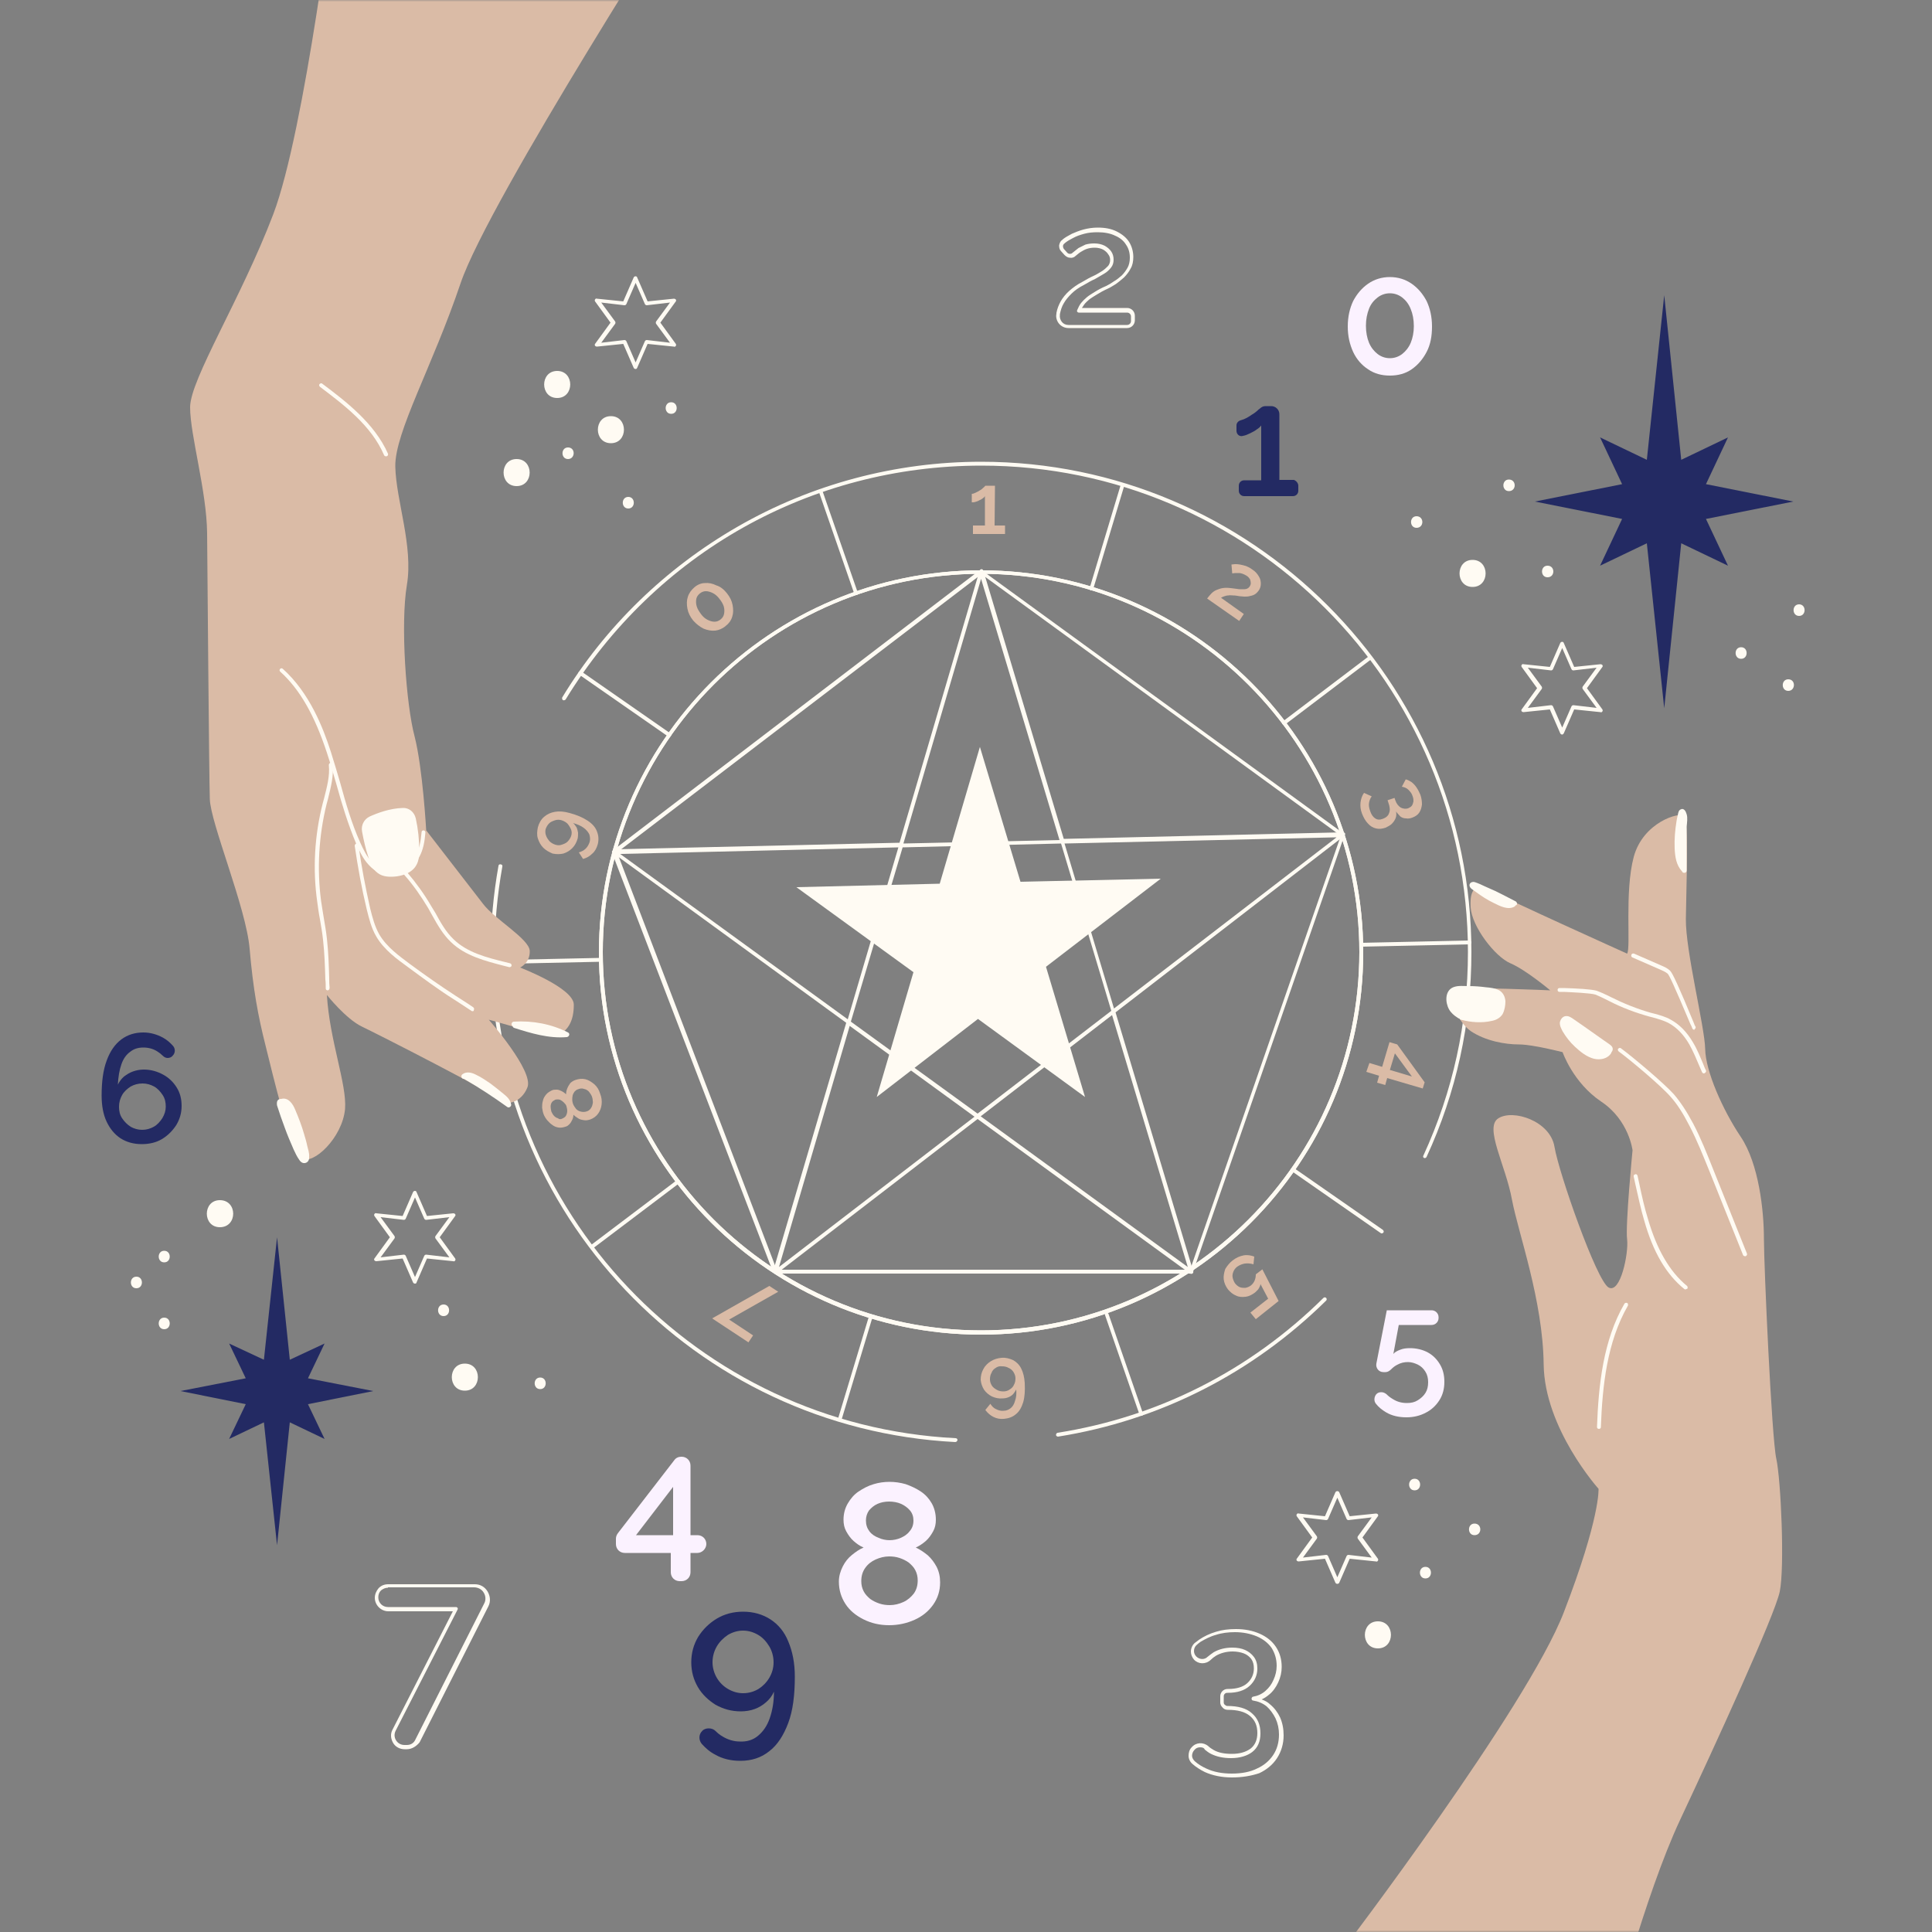 <?xml version="1.0" encoding="UTF-8"?> <svg xmlns="http://www.w3.org/2000/svg" width="500" height="500" viewBox="0 0 500 500" fill="none"><rect x="0" y="0" width="500" height="500" fill="#808080" stroke="none"/><g clip-path="url(#clip0_204_7)"><path d="M42.2 278.1C40.7 277.3 39.1 276.8 37.2 276.8C36.2 276.8 35.2 277 34.4 277.3C33.5 277.6 32.8 278.1 32.1 278.6C31.4 279.2 30.9 279.9 30.5 280.7C30.6 278.7 30.9 276.9 31.4 275.5C31.9 274 32.7 272.9 33.7 272.2C34.7 271.4 35.8 271.1 37.1 271.1C38.4 271.1 39.6 271.4 40.7 272.1C41.2 272.4 41.7 272.8 42.1 273.2C42.5 273.6 42.9 273.8 43.4 273.8C43.9 273.8 44.4 273.6 44.7 273.2C45.4 272.5 45.4 271.4 44.8 270.7C44 269.8 43.2 269.1 42.1 268.5C40.6 267.7 38.9 267.2 37.1 267.2C34.9 267.2 33 267.8 31.4 269C29.8 270.2 28.5 272 27.6 274.5C26.7 276.9 26.3 279.9 26.3 283.5C26.3 286.1 26.7 288.4 27.6 290.3C28.5 292.2 29.7 293.6 31.2 294.6C32.8 295.6 34.6 296.1 36.7 296.1C38.6 296.1 40.4 295.7 41.9 294.8C43.4 293.9 44.6 292.7 45.6 291.2C46.5 289.7 47 288.1 47 286.2C47 284.4 46.6 282.8 45.7 281.4C44.9 280.1 43.7 278.9 42.2 278.1ZM42 289.4C41.4 290.3 40.7 291.1 39.8 291.6C38.9 292.1 37.9 292.4 36.8 292.4C35.7 292.4 34.7 292.1 33.8 291.6C32.9 291 32.2 290.3 31.6 289.4C31 288.5 30.8 287.5 30.8 286.4C30.8 285.3 31.1 284.3 31.6 283.4C32.1 282.5 32.9 281.8 33.8 281.2C34.7 280.7 35.7 280.4 36.9 280.4C38 280.4 39 280.7 39.9 281.2C40.8 281.7 41.5 282.5 42.1 283.4C42.7 284.3 42.9 285.3 42.9 286.4C42.9 287.4 42.6 288.4 42 289.4Z" fill="#232A63"></path><path d="M291.7 84.9H276.5C275.6 84.9 274.7 84.5 274.1 83.8C273.5 83.1 273.2 82.1 273.4 81.2C273.4 81.1 273.4 81 273.4 81C273.6 79.9 274 78.9 274.5 78C275 77.1 275.8 76.1 276.7 75.3C277.6 74.5 278.8 73.6 280.2 72.9C281.2 72.3 282.1 71.8 283 71.4C283.9 71 284.6 70.5 285.3 70.1C285.9 69.7 286.4 69.2 286.8 68.8C287.1 68.4 287.3 67.9 287.3 67.3C287.3 66.8 287.2 66.3 286.8 65.8C286.5 65.3 286 64.9 285.5 64.6C284.9 64.3 284.2 64.1 283.3 64.1C282.6 64.1 281.9 64.2 281.3 64.4C280.7 64.6 280.2 64.9 279.7 65.2C279.2 65.5 278.8 65.9 278.4 66.2C278 66.6 277.5 66.8 276.9 66.7C276.4 66.7 275.9 66.4 275.5 66L274.6 65C274.2 64.6 274.1 64.1 274.1 63.5C274.2 63 274.4 62.4 274.9 62.1L275.1 61.9C275.7 61.4 276.5 61 277.4 60.5C278.3 60.1 279.3 59.7 280.4 59.4C281.5 59.1 282.8 58.9 284.1 58.9C286 58.9 287.6 59.2 289 59.9C290.4 60.6 291.5 61.5 292.2 62.6C292.9 63.7 293.3 65.1 293.3 66.5C293.3 67.6 293.1 68.7 292.6 69.5C292.2 70.3 291.6 71.1 290.9 71.8C290.2 72.4 289.5 73 288.8 73.5C288.1 73.9 287.4 74.4 286.7 74.7C285.6 75.2 284.7 75.7 283.9 76.2C283.1 76.7 282.4 77.1 281.9 77.5C281.4 77.9 280.9 78.4 280.6 78.8C280.4 79.1 280.2 79.4 280 79.7H291.7C292.8 79.7 293.7 80.6 293.7 81.7V82.9C293.7 84 292.8 84.9 291.7 84.9ZM283.2 63C284.2 63 285.1 63.2 285.9 63.6C286.6 64 287.2 64.5 287.6 65.1C288 65.7 288.2 66.4 288.2 67.2C288.2 68 288 68.7 287.5 69.3C287.1 69.8 286.5 70.4 285.8 70.8C285.1 71.2 284.3 71.7 283.4 72.2C282.5 72.6 281.6 73.1 280.6 73.7C279.2 74.4 278.1 75.2 277.3 76C276.5 76.8 275.8 77.6 275.3 78.5C274.8 79.3 274.5 80.3 274.3 81.3V81.5C274.2 82.1 274.4 82.8 274.8 83.3C275.2 83.8 275.8 84.1 276.5 84.1H291.7C292.2 84.1 292.7 83.7 292.7 83.1V81.9C292.7 81.4 292.3 80.9 291.7 80.9H279.2C279 80.9 278.9 80.8 278.8 80.7C278.7 80.6 278.7 80.4 278.8 80.2C279.1 79.5 279.4 78.9 279.8 78.4C280.2 77.9 280.7 77.4 281.3 76.9C281.9 76.4 282.6 76 283.4 75.5C284.2 75 285.1 74.5 286.3 74C286.9 73.7 287.6 73.3 288.3 72.8C289 72.4 289.6 71.9 290.3 71.3C290.9 70.7 291.4 70 291.8 69.3C292.2 68.6 292.4 67.7 292.4 66.7C292.4 65.4 292.1 64.3 291.4 63.3C290.8 62.3 289.8 61.5 288.6 61C287.4 60.4 285.8 60.1 284.1 60.1C282.8 60.1 281.7 60.2 280.6 60.5C279.5 60.8 278.6 61.1 277.7 61.6C276.9 62 276.2 62.4 275.6 62.9L275.5 63C275.2 63.2 275.1 63.5 275.1 63.7C275.1 64 275.2 64.2 275.3 64.4L276.2 65.4C276.4 65.6 276.6 65.7 276.9 65.7C277.2 65.7 277.4 65.6 277.6 65.4C278.1 65 278.6 64.6 279.1 64.2C279.7 63.9 280.3 63.6 280.9 63.3C281.6 63.1 282.3 63 283.2 63Z" fill="#FFFBF3"></path><path d="M369.2 77.9C368.2 76 366.9 74.5 365.3 73.4C363.7 72.3 361.8 71.7 359.7 71.7C357.6 71.7 355.7 72.3 354.1 73.4C352.5 74.5 351.2 76 350.2 77.9C349.3 79.8 348.8 82 348.8 84.5C348.8 87 349.3 89.1 350.2 91.1C351.1 93 352.4 94.5 354.1 95.6C355.7 96.7 357.6 97.2 359.7 97.2C361.8 97.2 363.7 96.7 365.3 95.6C366.9 94.5 368.2 93 369.2 91.1C370.2 89.2 370.6 87 370.6 84.5C370.6 82 370.1 79.8 369.2 77.9ZM365.1 88.7C364.6 89.9 363.8 90.9 362.9 91.6C362 92.3 360.9 92.7 359.7 92.7C358.5 92.7 357.4 92.3 356.5 91.6C355.6 90.9 354.8 89.9 354.3 88.7C353.8 87.5 353.5 86 353.5 84.3C353.5 82.6 353.8 81.2 354.3 79.9C354.8 78.6 355.6 77.7 356.5 77C357.4 76.3 358.5 75.9 359.7 75.9C360.9 75.9 362 76.3 362.9 77C363.8 77.7 364.6 78.7 365.1 80C365.6 81.2 365.9 82.7 365.9 84.4C365.9 86 365.6 87.5 365.1 88.7Z" fill="#FBF2FF"></path><path d="M318.8 460C316.2 460 313.8 459.5 311.8 458.6C310.6 458 309.5 457.3 308.6 456.5C308 456 307.6 455.2 307.6 454.4C307.6 453.6 307.8 452.8 308.4 452.2C309.5 450.9 311.4 450.8 312.7 451.9C313.1 452.3 313.6 452.6 314.1 452.9C315.3 453.6 316.9 453.9 318.8 453.9C320.9 453.9 322.5 453.4 323.7 452.5C324.8 451.6 325.4 450.3 325.4 448.5C325.4 446.6 324.8 445.2 323.5 444.1C322.2 443 320.3 442.5 317.7 442.5C317.2 442.5 316.7 442.3 316.4 441.9C316 441.5 315.8 441.1 315.8 440.6V439C315.8 438 316.6 437.1 317.7 437.1H317.9C320 437.1 321.7 436.6 322.8 435.6C323.9 434.6 324.5 433.3 324.5 431.8C324.5 430.8 324.3 430 323.8 429.3C323.3 428.7 322.7 428.2 321.9 427.9C321.1 427.6 320.1 427.4 319 427.4C317.4 427.4 315.9 427.8 314.7 428.5C314.2 428.8 313.7 429.2 313.3 429.6C312 430.8 310.1 430.7 309 429.5C308.5 428.9 308.2 428.2 308.2 427.4C308.2 426.6 308.6 425.7 309.2 425.2C309.6 424.9 310 424.6 310.4 424.3C311.6 423.5 313 422.8 314.7 422.3C316.3 421.8 318 421.6 319.9 421.6C322.1 421.6 324.2 422 326 422.8C327.8 423.6 329.2 424.7 330.2 426.2C331.2 427.7 331.7 429.4 331.7 431.4C331.7 432.8 331.4 434.1 330.8 435.4C330.2 436.7 329.4 437.8 328.4 438.6C327.8 439.1 327.2 439.5 326.5 439.8C327.3 440.1 328.1 440.5 328.7 441.1C329.8 442 330.7 443.2 331.3 444.5C331.9 445.9 332.2 447.4 332.2 449.1C332.2 451.3 331.6 453.3 330.5 455C329.4 456.7 327.8 458 325.9 458.9C323.8 459.6 321.5 460 318.8 460ZM310.6 452.2C310 452.2 309.5 452.4 309.1 452.9C308.7 453.3 308.5 453.9 308.5 454.4C308.5 454.9 308.8 455.4 309.2 455.8C310.1 456.6 311.1 457.2 312.2 457.7C314.1 458.6 316.3 459 318.8 459C321.3 459 323.5 458.6 325.3 457.7C327.1 456.9 328.5 455.7 329.5 454.2C330.5 452.7 331 450.9 331 448.9C331 447.4 330.7 446 330.1 444.7C329.5 443.5 328.7 442.4 327.8 441.6C326.8 440.8 325.6 440.3 324.3 440.1C324.1 440.1 323.9 439.9 323.9 439.6C323.9 439.4 324.1 439.1 324.3 439.1C325.5 438.9 326.6 438.4 327.5 437.6C328.4 436.8 329.1 435.9 329.6 434.7C330.1 433.6 330.4 432.4 330.4 431.1C330.4 429.3 329.9 427.8 329.1 426.5C328.2 425.2 326.9 424.2 325.3 423.5C323.6 422.8 321.7 422.4 319.6 422.4C317.9 422.4 316.2 422.6 314.7 423.1C313.2 423.5 311.9 424.2 310.7 424.9C310.3 425.2 309.9 425.5 309.6 425.8C309.2 426.2 309 426.7 309 427.3C309 427.8 309.2 428.3 309.6 428.7C310.4 429.5 311.7 429.6 312.5 428.8C313 428.4 313.5 428 314.1 427.6C315.5 426.8 317.1 426.4 318.9 426.4C320.2 426.4 321.3 426.6 322.2 427C323.1 427.4 323.9 428 324.5 428.8C325.1 429.6 325.4 430.6 325.4 431.8C325.4 433.6 324.7 435.1 323.4 436.3C322.1 437.5 320.2 438.1 317.8 438.1H317.6C317.1 438.1 316.7 438.5 316.7 439V440.6C316.7 440.8 316.8 441.1 317 441.2C317.2 441.4 317.4 441.5 317.6 441.5C320.4 441.5 322.6 442.1 324 443.4C325.5 444.7 326.2 446.4 326.2 448.6C326.2 450.7 325.5 452.3 324.1 453.4C322.8 454.4 320.9 455 318.6 455C316.5 455 314.8 454.6 313.4 453.9C312.8 453.6 312.3 453.2 311.8 452.8C311.6 452.3 311.1 452.2 310.6 452.2Z" fill="#FFFBF3"></path><path d="M199.4 419.1C197.4 417.8 195 417.1 192.3 417.1C189.8 417.1 187.5 417.7 185.5 418.9C183.5 420.1 181.9 421.7 180.7 423.6C179.5 425.6 178.9 427.8 178.9 430.2C178.9 432.6 179.5 434.7 180.6 436.6C181.7 438.5 183.3 440 185.2 441.2C187.2 442.3 189.3 442.9 191.7 442.9C193 442.9 194.2 442.7 195.3 442.3C196.4 441.9 197.4 441.3 198.3 440.5C199.2 439.7 199.8 438.9 200.3 437.8C200.3 440.4 199.9 442.7 199.2 444.7C198.5 446.7 197.5 448.1 196.2 449.2C194.9 450.3 193.3 450.8 191.4 450.7C189.9 450.7 188.3 450.2 187 449.4C186.3 449 185.7 448.5 185.2 448C184.7 447.5 184.1 447.3 183.4 447.3C182.8 447.3 182.1 447.5 181.7 448C180.8 448.9 180.8 450.3 181.6 451.3C182.6 452.4 183.7 453.4 185.1 454.1C187 455.2 189.2 455.7 191.6 455.7C194.5 455.7 197 454.9 199.1 453.2C201.2 451.6 202.8 449.1 204 445.9C205.2 442.7 205.7 438.7 205.7 433.9C205.7 430.4 205.1 427.4 204 424.8C203 422.3 201.4 420.4 199.4 419.1ZM199.1 434.2C198.4 435.4 197.4 436.4 196.3 437.1C195.1 437.8 193.8 438.2 192.3 438.2C190.9 438.2 189.6 437.8 188.4 437.1C187.2 436.4 186.2 435.4 185.5 434.2C184.8 433 184.4 431.6 184.4 430.2C184.4 428.7 184.8 427.3 185.5 426.1C186.2 424.9 187.2 423.9 188.4 423.1C189.6 422.4 190.9 422 192.3 422C193.7 422 195 422.4 196.2 423.1C197.4 423.8 198.3 424.8 199.1 426.1C199.8 427.3 200.2 428.7 200.2 430.2C200.2 431.7 199.8 433 199.1 434.2Z" fill="#232A63"></path><path d="M180.5 397.3H178.7V379.3C178.7 378 177.7 377 176.4 377H176.3C175.6 377 174.9 377.3 174.5 377.9L159.9 396.8C159.6 397.2 159.4 397.7 159.4 398.2V399.6C159.4 400.9 160.4 401.9 161.7 401.9H173.6V406.9C173.6 408.2 174.6 409.2 175.9 409.2H176.4C177.7 409.2 178.7 408.2 178.7 406.9V401.9H180.5C181.1 401.9 181.7 401.6 182.1 401.2C182.5 400.8 182.8 400.2 182.8 399.6C182.8 398.3 181.8 397.3 180.5 397.3ZM174.2 397.3H164.6L174.2 384.8V397.3Z" fill="#FBF2FF"></path><path d="M372.6 353C373.4 354.3 373.8 355.8 373.8 357.6C373.8 359.4 373.4 361 372.5 362.4C371.6 363.8 370.4 364.9 369 365.6C367.5 366.4 365.8 366.8 364 366.8C362 366.8 360.2 366.4 358.7 365.5C357.7 364.9 356.8 364.2 356.1 363.3C355.5 362.6 355.6 361.5 356.2 360.8C356.6 360.4 357 360.3 357.5 360.3C358 360.3 358.4 360.5 358.8 360.8C359.3 361.3 359.8 361.7 360.5 362.1C361.6 362.8 362.8 363.1 364.1 363.1C365.2 363.1 366.1 362.9 366.9 362.4C367.7 361.9 368.4 361.3 368.9 360.5C369.4 359.7 369.6 358.8 369.6 357.7C369.6 356.7 369.4 355.8 368.9 355C368.4 354.2 367.8 353.6 367 353.2C366.2 352.8 365.3 352.5 364.4 352.5C363.4 352.5 362.5 352.7 361.6 353.2C361 353.5 360.5 353.9 360 354.4C359.6 354.8 359.1 355.1 358.6 355.1H358C356.8 355.1 356 354 356.2 352.9L358.9 339.1H370.5C371.5 339.1 372.3 339.9 372.3 340.9V341.1C372.3 342.1 371.5 342.9 370.5 342.9H362L360.6 350.4C361 349.9 361.6 349.6 362.4 349.3C363.1 349 364 348.9 364.9 348.9C366.6 348.9 368.2 349.3 369.5 350C370.8 350.7 371.8 351.7 372.6 353Z" fill="#FBF2FF"></path><path d="M336 125.7V127C336 127.8 335.4 128.4 334.6 128.4H322C321.2 128.4 320.6 127.8 320.6 127V125.7C320.6 124.9 321.2 124.3 322 124.3H326.4V110.1C326.2 110.4 325.8 110.8 325.3 111.1C324.8 111.5 324.2 111.8 323.6 112.1C323 112.4 322.3 112.7 321.7 112.8C320.8 113.1 320 112.4 320 111.5V110.1C320 109.5 320.4 109 321 108.8C321.3 108.7 321.6 108.6 321.9 108.5C322.6 108.2 323.3 107.8 324 107.3C324.7 106.9 325.3 106.4 325.7 106C325.8 105.9 326 105.8 326.1 105.7C326.5 105.3 327 105.1 327.5 105.1H329C330.1 105.1 331.1 106 331.1 107.2V124.2H334.9C335.4 124.4 336 125 336 125.7Z" fill="#232A63"></path><path d="M240.1 402.5C239.1 401.7 238.1 401 237 400.5C237.9 400.1 238.8 399.5 239.6 398.8C240.4 398.1 241 397.2 241.5 396.3C242 395.4 242.2 394.4 242.2 393.3C242.2 391.7 241.8 390.2 241.1 389C240.4 387.8 239.5 386.8 238.3 386C237.1 385.2 235.8 384.6 234.4 384.1C233 383.7 231.6 383.5 230.2 383.5C228.8 383.5 227.4 383.7 226.1 384.1C224.7 384.5 223.4 385.2 222.2 386C221 386.8 220.1 387.9 219.4 389.1C218.7 390.3 218.3 391.7 218.3 393.3C218.3 394.4 218.5 395.4 219 396.3C219.5 397.2 220.1 398.1 220.9 398.8C221.7 399.5 222.5 400.1 223.5 400.5C222.5 400.9 221.5 401.6 220.5 402.4C219.5 403.2 218.7 404.2 218.1 405.4C217.5 406.6 217.1 407.9 217.1 409.3C217.1 411.5 217.7 413.4 218.8 415.1C219.9 416.8 221.5 418.1 223.5 419.1C225.5 420.1 227.7 420.6 230.1 420.6C232.5 420.6 234.7 420.1 236.7 419.2C238.7 418.3 240.3 417 241.5 415.3C242.7 413.6 243.3 411.7 243.3 409.5C243.3 408 243 406.7 242.4 405.5C241.8 404.4 241.1 403.4 240.1 402.5ZM224.9 390.9C225.5 390.2 226.2 389.6 227.1 389.2C228 388.8 229 388.6 230.1 388.6C231.2 388.6 232.3 388.8 233.2 389.2C234.1 389.6 234.9 390.2 235.5 390.9C236.1 391.6 236.4 392.5 236.4 393.5C236.4 394.6 236.1 395.5 235.4 396.3C234.8 397.1 234 397.6 233.1 398C232.2 398.4 231.2 398.6 230.2 398.6C229.3 398.6 228.3 398.4 227.4 398C226.4 397.6 225.6 397.1 225 396.3C224.4 395.5 224.1 394.6 224.1 393.5C224.1 392.5 224.4 391.6 224.9 390.9ZM236.5 412.4C235.8 413.3 234.9 414.1 233.8 414.6C232.7 415.1 231.5 415.4 230.3 415.4C229.4 415.4 228.5 415.3 227.6 415C226.7 414.7 225.9 414.3 225.2 413.8C224.5 413.2 223.9 412.6 223.5 411.8C223.1 411 222.9 410.2 222.9 409.2C222.9 407.9 223.2 406.8 223.9 405.8C224.6 404.8 225.5 404.1 226.6 403.6C227.7 403.1 228.9 402.8 230.1 402.8C231 402.8 231.9 402.9 232.8 403.2C233.7 403.5 234.5 403.9 235.2 404.4C235.9 405 236.5 405.6 236.9 406.4C237.3 407.2 237.5 408 237.5 409C237.5 410.3 237.2 411.4 236.5 412.4Z" fill="#FBF2FF"></path><path d="M105.3 452.7H104.7C103.5 452.7 102.3 452.1 101.7 451C101.1 449.9 101 448.7 101.6 447.6L117.2 417H100.5C98.6 417 97 415.4 97 413.5C97 412.6 97.4 411.7 98 411C98.7 410.3 99.5 410 100.5 410H122.9C124.3 410 125.5 410.7 126.2 411.9C126.9 413.1 127 414.5 126.4 415.7L108.6 450.9C107.8 451.9 106.6 452.7 105.3 452.7ZM100.4 410.9C99.7 410.9 99.1 411.2 98.6 411.6C98.1 412.1 97.9 412.7 97.9 413.4C97.9 414.8 99 415.9 100.4 415.9H118C118.2 415.9 118.3 416 118.4 416.1C118.5 416.2 118.5 416.4 118.4 416.6L102.4 447.9C102 448.7 102 449.6 102.5 450.4C103 451.2 103.8 451.6 104.7 451.6H105.3C106.3 451.6 107.1 451.1 107.5 450.2L125.3 415C125.8 414.1 125.7 413 125.2 412.2C124.7 411.3 123.7 410.8 122.7 410.8H100.4V410.9Z" fill="#FFFBF3"></path><path d="M368.8 299.7C368.7 299.7 368.7 299.7 368.6 299.7C368.3 299.6 368.2 299.3 368.4 299C376 282.4 379.9 264.8 379.9 246.4C379.9 177 323.4 120.5 254 120.5C209.8 120.5 169.6 143.1 146.4 181C146.3 181.2 145.9 181.3 145.7 181.2C145.5 181.1 145.4 180.7 145.5 180.5C156.6 162.2 172.3 147 190.9 136.3C210 125.3 231.8 119.5 253.9 119.5C323.9 119.5 380.8 176.4 380.8 246.4C380.8 264.9 376.9 282.7 369.2 299.4C369.1 299.6 368.9 299.7 368.8 299.7Z" fill="#FFFBF3"></path><path d="M273.8 371.8C273.6 371.8 273.3 371.6 273.3 371.4C273.3 371.1 273.4 370.9 273.7 370.8C299.8 366.7 323.6 354.6 342.5 335.9C342.7 335.7 343 335.7 343.2 335.9C343.4 336.1 343.4 336.4 343.2 336.6C324.1 355.4 300.2 367.6 273.8 371.8Z" fill="#FFFBF3"></path><path d="M247.2 373.2C179.8 369.7 127 314 127 246.4C127 238.9 127.7 231.4 129 224.1C129 223.8 129.3 223.6 129.6 223.7C129.9 223.7 130.1 224 130 224.3C128.7 231.6 128 239 128 246.5C128 313.5 180.4 368.8 247.3 372.2C247.6 372.2 247.8 372.4 247.8 372.7C247.7 373 247.5 373.2 247.2 373.2Z" fill="#FFFBF3"></path><path d="M253.9 345.4C199.4 345.4 155 301 155 246.5C155 192 199.4 147.6 253.9 147.6C308.4 147.6 352.8 192 352.8 246.5C352.8 301 308.4 345.4 253.9 345.4ZM253.9 148.5C199.9 148.5 156 192.4 156 246.4C156 300.4 199.9 344.3 253.9 344.3C307.9 344.3 351.8 300.4 351.8 246.4C351.8 192.5 307.9 148.5 253.9 148.5Z" fill="#FFFBF3"></path><path d="M253.9 345.4C199.4 345.4 155 301 155 246.5C155 192 199.4 147.6 253.9 147.6C308.4 147.6 352.8 192 352.8 246.5C352.8 301 308.4 345.4 253.9 345.4ZM253.9 148.5C199.9 148.5 156 192.4 156 246.4C156 300.4 199.9 344.3 253.9 344.3C307.9 344.3 351.8 300.4 351.8 246.4C351.8 192.5 307.9 148.5 253.9 148.5Z" fill="#FFFBF3"></path><path d="M260.1 136V138.2H251.8V136H254.9V128.4C254.8 128.6 254.6 128.8 254.3 129C254 129.2 253.7 129.4 253.4 129.5C253.1 129.7 252.7 129.8 252.4 129.9C252.1 130 251.7 130 251.5 130V127.8C251.8 127.8 252.1 127.7 252.5 127.5C252.9 127.3 253.3 127.1 253.6 126.9C254 126.7 254.3 126.4 254.5 126.2C254.8 126 254.9 125.8 255 125.7H257.5L257.4 136H260.1Z" fill="#DABBA6"></path><path d="M312.4 154.9C312.8 154.4 313.1 154 313.5 153.6C313.9 153.2 314.3 152.9 314.8 152.7C315.3 152.5 315.8 152.3 316.4 152.2C317 152.1 317.7 152.1 318.5 152.2C319.1 152.3 319.6 152.3 320.1 152.4C320.6 152.5 321.1 152.5 321.5 152.5C321.9 152.5 322.3 152.5 322.6 152.4C322.9 152.3 323.2 152.1 323.4 151.8C323.6 151.5 323.7 151.2 323.7 150.9C323.7 150.6 323.6 150.2 323.5 149.9C323.3 149.6 323 149.2 322.6 149C322.3 148.8 321.9 148.6 321.6 148.5C321.3 148.4 321 148.3 320.6 148.3C320.3 148.3 320 148.3 319.7 148.3C319.4 148.3 319.1 148.4 318.9 148.4L318.7 146.1C318.9 146.1 319.3 146 319.6 146C320 146 320.4 146 320.9 146.1C321.4 146.2 321.9 146.3 322.5 146.5C323 146.7 323.6 147 324.1 147.4C324.9 147.9 325.4 148.5 325.8 149.2C326.2 149.8 326.3 150.5 326.3 151.1C326.3 151.7 326.1 152.4 325.7 152.9C325.4 153.3 325 153.7 324.6 153.9C324.2 154.1 323.8 154.2 323.3 154.3C322.9 154.4 322.4 154.4 322 154.4C321.6 154.4 321.2 154.3 320.8 154.3C320.2 154.2 319.7 154.1 319.2 154.1C318.7 154.1 318.3 154 317.9 154.1C317.5 154.1 317.2 154.2 316.9 154.3C316.6 154.4 316.3 154.5 316 154.7L321.9 158.9L320.7 160.7L312.4 154.9Z" fill="#DABBA6"></path><path d="M361.301 210C361.401 210.6 361.401 211.2 361.201 211.7C361.001 212.2 360.701 212.7 360.201 213.2C359.801 213.6 359.201 213.9 358.601 214.2C357.701 214.5 356.901 214.6 356.101 214.4C355.301 214.2 354.601 213.8 354.001 213.1C353.401 212.5 352.901 211.6 352.501 210.6C352.101 209.6 352.001 208.6 352.101 207.7C352.201 206.8 352.501 205.9 353.001 205.2L355.001 206.1C354.601 206.6 354.401 207.2 354.301 207.8C354.201 208.4 354.301 209.1 354.601 209.9C354.901 210.8 355.301 211.4 355.901 211.8C356.501 212.2 357.101 212.2 357.901 211.9C358.701 211.6 359.301 211.1 359.501 210.4C359.801 209.7 359.701 208.8 359.301 207.7L359.101 207.1L360.901 206.5L361.101 207.1C361.401 208 361.901 208.6 362.501 209C363.101 209.3 363.801 209.4 364.401 209.2C364.801 209 365.201 208.8 365.401 208.5C365.601 208.2 365.701 207.8 365.801 207.4C365.801 207 365.801 206.6 365.601 206.1C365.401 205.4 365.001 204.9 364.501 204.4C364.001 203.9 363.401 203.7 362.801 203.6L363.801 201.7C364.301 201.8 364.801 202.1 365.301 202.4C365.801 202.8 366.201 203.2 366.601 203.8C367.001 204.4 367.301 205 367.601 205.7C367.901 206.6 368.001 207.4 368.001 208.2C367.901 209 367.701 209.7 367.301 210.3C366.901 210.9 366.301 211.3 365.501 211.6C365.001 211.8 364.401 211.9 363.901 211.8C363.301 211.8 362.801 211.6 362.401 211.3C362.001 210.8 361.601 210.5 361.301 210Z" fill="#DABBA6"></path><path d="M354.4 275.1L357.7 276.1L359.6 269.7L361.6 270.3L368.7 280.1L368.2 281.7L359 279L358.5 280.8L356.4 280.2L356.9 278.4L353.6 277.4L354.4 275.1ZM361 272.6L359.7 276.9L365.4 278.6L361 272.6Z" fill="#DABBA6"></path><path d="M319 326.2C319.9 325.5 320.8 325.1 321.8 324.9C322.8 324.7 323.8 324.9 324.6 325.2L324.4 327.2C323.7 327 323 326.9 322.2 327C321.5 327.1 320.8 327.4 320.2 327.8C319.7 328.2 319.4 328.6 319.2 329.1C319 329.6 318.9 330.1 319 330.6C319.1 331.1 319.3 331.6 319.6 332.1C320 332.6 320.4 332.9 320.8 333.1C321.3 333.3 321.8 333.3 322.3 333.3C322.8 333.2 323.3 333 323.7 332.7C324.1 332.4 324.5 331.9 324.7 331.4C324.9 330.9 325 330.4 325 329.8L326.7 328.5L330.9 336.7L325 341.4L323.6 339.7L328.2 336.1L326.2 332.3C326.2 332.7 326 333 325.8 333.4C325.6 333.8 325.2 334.1 324.8 334.5C324 335.1 323.2 335.5 322.4 335.6C321.5 335.7 320.7 335.7 319.9 335.3C319.1 335 318.4 334.4 317.8 333.7C317.2 332.9 316.8 332 316.7 331.1C316.6 330.2 316.8 329.3 317.1 328.4C317.6 327.6 318.2 326.8 319 326.2Z" fill="#DABBA6"></path><path d="M254.5 354.3C254.9 353.5 255.6 352.8 256.4 352.3C257.2 351.8 258.1 351.5 259.2 351.4C260.3 351.3 261.3 351.6 262.2 352C263.1 352.5 263.8 353.2 264.3 354.2C264.8 355.2 265.1 356.4 265.2 357.9C265.3 359.9 265.2 361.5 264.8 362.9C264.4 364.2 263.8 365.3 262.9 366C262.1 366.7 261 367.1 259.8 367.2C258.8 367.3 257.9 367.1 257.1 366.7C256.3 366.3 255.6 365.7 255 364.9L256.3 363.3C256.7 363.9 257.1 364.4 257.8 364.7C258.4 365 259.1 365.2 259.8 365.1C260.5 365.1 261.1 364.8 261.6 364.4C262.1 364 262.5 363.3 262.7 362.5C263 361.7 263.1 360.7 263 359.6C262.8 360 262.5 360.4 262.2 360.8C261.9 361.1 261.5 361.4 261 361.6C260.5 361.8 260 361.9 259.5 361.9C258.5 362 257.6 361.8 256.7 361.4C255.9 361 255.2 360.4 254.7 359.7C254.2 358.9 253.9 358.1 253.8 357.1C253.8 356.1 254 355.2 254.5 354.3ZM257.7 354C257.2 354.3 256.8 354.7 256.6 355.3C256.3 355.8 256.2 356.4 256.2 357C256.2 357.6 256.4 358.1 256.7 358.6C257 359.1 257.5 359.4 258 359.7C258.5 360 259.1 360.1 259.7 360.1C260.3 360.1 260.9 359.9 261.3 359.6C261.8 359.3 262.2 358.9 262.4 358.4C262.7 357.9 262.8 357.3 262.8 356.7C262.8 356.1 262.6 355.6 262.3 355.1C262 354.6 261.5 354.2 261 354C260.5 353.7 259.9 353.6 259.3 353.6C258.7 353.5 258.1 353.7 257.7 354Z" fill="#DABBA6"></path><path d="M188.7 341.5L194.9 345.6L193.7 347.4L184.3 341.2L199.1 332.8L201.4 334.3L188.7 341.5Z" fill="#DABBA6"></path><path d="M148.9 279.5C149.8 279.2 150.6 279.1 151.5 279.3C152.3 279.5 153.1 280 153.8 280.6C154.5 281.2 155 282 155.3 283C155.7 284 155.8 284.9 155.7 285.8C155.6 286.7 155.3 287.5 154.8 288.2C154.3 288.9 153.6 289.4 152.8 289.7C152.2 289.9 151.7 290 151.1 289.9C150.5 289.8 150 289.7 149.6 289.4C149.1 289.1 148.7 288.8 148.4 288.5C148.4 288.9 148.3 289.4 148.1 289.8C147.9 290.2 147.7 290.6 147.4 290.9C147.1 291.2 146.8 291.5 146.3 291.6C145.7 291.8 145.1 291.9 144.5 291.8C143.9 291.7 143.4 291.5 142.9 291.1C142.4 290.8 142 290.3 141.6 289.9C141.2 289.4 140.9 288.9 140.7 288.4C140.5 287.9 140.4 287.3 140.3 286.7C140.3 286.1 140.3 285.5 140.5 284.9C140.6 284.3 140.9 283.8 141.3 283.3C141.7 282.8 142.2 282.5 142.8 282.2C143.2 282 143.6 282 144.1 282C144.5 282 145 282.2 145.4 282.4C145.8 282.6 146.2 282.9 146.5 283.2C146.5 282.7 146.6 282.2 146.8 281.7C147 281.2 147.3 280.7 147.6 280.3C147.8 280.1 148.3 279.7 148.9 279.5ZM145.5 289.5C145.9 289.3 146.3 289.1 146.5 288.7C146.7 288.3 146.8 287.9 146.8 287.5C146.8 287.1 146.7 286.7 146.6 286.3C146.5 285.9 146.2 285.6 145.9 285.3C145.6 285 145.3 284.8 144.9 284.6C144.5 284.5 144.1 284.5 143.7 284.6C143.3 284.8 143 285 142.8 285.3C142.6 285.6 142.5 286 142.5 286.4C142.5 286.8 142.6 287.3 142.7 287.7C142.9 288.1 143.1 288.5 143.4 288.8C143.7 289.1 144 289.3 144.4 289.4C144.7 289.7 145.1 289.7 145.5 289.5ZM149.6 281.9C149.2 282 148.9 282.3 148.7 282.5C148.5 282.8 148.3 283.1 148.2 283.5C148.1 283.9 148.1 284.3 148.1 284.6C148.1 285 148.2 285.4 148.3 285.7C148.5 286.2 148.8 286.6 149.1 287C149.5 287.4 149.9 287.6 150.4 287.7C150.9 287.8 151.4 287.8 151.9 287.6C152.3 287.5 152.6 287.2 152.8 287C153 286.7 153.2 286.4 153.3 286C153.4 285.6 153.5 285.3 153.4 284.9C153.4 284.5 153.3 284.1 153.2 283.8C153 283.3 152.7 282.9 152.4 282.5C152 282.1 151.6 281.9 151.1 281.8C150.6 281.6 150.1 281.7 149.6 281.9Z" fill="#DABBA6"></path><path d="M140.6 219.4C139.9 218.7 139.5 217.9 139.2 217C138.9 216.1 139 215.1 139.2 214.1C139.5 213 140 212.1 140.8 211.4C141.6 210.7 142.5 210.3 143.6 210.1C144.7 209.9 146 210 147.4 210.4C149.3 210.9 150.9 211.6 152.1 212.4C153.3 213.2 154.1 214.1 154.5 215.2C154.9 216.2 155 217.3 154.7 218.5C154.4 219.5 154 220.3 153.3 220.9C152.6 221.6 151.9 222 150.9 222.3L149.8 220.6C150.5 220.4 151.1 220.1 151.6 219.6C152.1 219.1 152.4 218.5 152.6 217.9C152.8 217.2 152.7 216.5 152.5 215.9C152.2 215.3 151.7 214.7 151 214.2C150.3 213.7 149.4 213.3 148.3 213C148.7 213.3 148.9 213.7 149.2 214.1C149.4 214.5 149.5 215 149.6 215.5C149.6 216 149.6 216.5 149.5 217C149.2 218 148.8 218.8 148.1 219.5C147.4 220.2 146.7 220.6 145.8 220.9C144.9 221.1 144 221.1 143 220.9C142.1 220.5 141.3 220.1 140.6 219.4ZM141.3 216.2C141.5 216.8 141.8 217.2 142.2 217.7C142.6 218.1 143.1 218.4 143.7 218.6C144.3 218.8 144.9 218.8 145.4 218.6C146 218.4 146.5 218.2 146.9 217.8C147.3 217.4 147.6 216.9 147.8 216.4C148 215.8 148 215.2 147.8 214.7C147.6 214.2 147.3 213.7 146.9 213.2C146.5 212.8 146 212.5 145.4 212.3C144.8 212.1 144.2 212.1 143.6 212.3C143 212.5 142.5 212.7 142.1 213.1C141.7 213.5 141.4 214 141.2 214.6C141.1 215.1 141.1 215.7 141.3 216.2Z" fill="#DABBA6"></path><path d="M188.1 153.5C188.9 154.5 189.4 155.5 189.6 156.6C189.8 157.7 189.8 158.7 189.5 159.6C189.2 160.6 188.6 161.4 187.8 162C187 162.7 186 163.1 185.1 163.2C184.1 163.3 183.1 163.1 182.1 162.7C181.1 162.2 180.2 161.5 179.4 160.6C178.6 159.6 178.1 158.6 177.9 157.5C177.7 156.4 177.7 155.4 178 154.5C178.3 153.5 178.9 152.7 179.7 152C180.5 151.3 181.5 150.9 182.4 150.9C183.4 150.8 184.4 151 185.4 151.5C186.4 151.8 187.3 152.5 188.1 153.5ZM186.2 155C185.7 154.3 185.1 153.8 184.5 153.5C183.9 153.2 183.3 153 182.7 153C182.1 153 181.6 153.2 181.1 153.6C180.6 154 180.3 154.5 180.2 155C180.1 155.6 180.1 156.2 180.3 156.9C180.5 157.6 180.9 158.2 181.4 158.9C181.9 159.6 182.5 160.1 183.1 160.4C183.7 160.7 184.3 160.9 184.9 160.9C185.5 160.9 186 160.7 186.5 160.3C187 159.9 187.3 159.4 187.4 158.8C187.5 158.2 187.5 157.6 187.3 156.9C187.1 156.3 186.7 155.6 186.2 155Z" fill="#DABBA6"></path><path d="M295.4 366.4C295.2 366.4 295 366.3 294.9 366.1L286 340.4C285.9 340.1 286 339.9 286.3 339.8C286.6 339.7 286.8 339.8 286.9 340.1L295.8 365.8C295.9 366.1 295.8 366.3 295.5 366.4H295.4Z" fill="#FFFBF3"></path><path d="M221.6 154C221.4 154 221.2 153.9 221.1 153.7L211.9 127.2C211.8 126.9 211.9 126.7 212.2 126.6C212.5 126.5 212.7 126.6 212.8 126.9L222 153.4C222.1 153.7 222 153.9 221.7 154C221.7 154 221.7 154 221.6 154Z" fill="#FFFBF3"></path><path d="M173.2 190.7C173.1 190.7 173 190.7 172.9 190.6L149.9 174.6C149.7 174.4 149.6 174.1 149.8 173.9C150 173.7 150.3 173.6 150.5 173.8L173.5 189.8C173.7 190 173.8 190.3 173.6 190.5C173.5 190.7 173.3 190.7 173.2 190.7Z" fill="#FFFBF3"></path><path d="M357.6 319.2C357.5 319.2 357.4 319.2 357.3 319.1L334.3 303.1C334.1 302.9 334 302.6 334.2 302.4C334.4 302.2 334.7 302.1 334.9 302.3L357.9 318.3C358.1 318.5 358.2 318.8 358 319C357.9 319.1 357.8 319.2 357.6 319.2Z" fill="#FFFBF3"></path><path d="M217.3 367.7H217.2C216.9 367.6 216.8 367.3 216.9 367.1L224.9 340.6C225 340.3 225.3 340.2 225.5 340.3C225.8 340.4 225.9 340.7 225.8 340.9L217.8 367.4C217.7 367.5 217.5 367.7 217.3 367.7Z" fill="#FFFBF3"></path><path d="M282.4 152.8H282.3C282 152.7 281.9 152.4 282 152.2L290 125.6C290.1 125.3 290.4 125.2 290.6 125.3C290.9 125.4 291 125.7 290.9 125.9L282.9 152.5C282.8 152.6 282.6 152.8 282.4 152.8Z" fill="#FFFBF3"></path><path d="M332.3 187.6C332.1 187.6 332 187.5 331.9 187.4C331.7 187.2 331.8 186.9 332 186.7L354.3 169.8C354.5 169.6 354.8 169.7 355 169.9C355.2 170.1 355.1 170.4 354.9 170.6L332.6 187.5C332.5 187.5 332.4 187.6 332.3 187.6Z" fill="#FFFBF3"></path><path d="M153.4 323C153.2 323 153.1 322.9 153 322.8C152.8 322.6 152.9 322.3 153.1 322.1L175.2 305.4C175.4 305.2 175.7 305.3 175.9 305.5C176.1 305.7 176 306 175.8 306.2L153.7 322.9C153.7 323 153.5 323 153.4 323Z" fill="#FFFBF3"></path><path d="M352.3 245C352 245 351.8 244.8 351.8 244.5C351.8 244.2 352 244 352.3 244L380.3 243.4C380.6 243.4 380.8 243.6 380.8 243.9C380.8 244.2 380.6 244.4 380.3 244.4L352.3 245Z" fill="#FFFBF3"></path><path d="M127.5 249.5C127.2 249.5 127 249.3 127 249C127 248.7 127.2 248.5 127.5 248.5L155.5 247.9C155.8 247.9 156 248.1 156 248.4C156 248.7 155.8 248.9 155.5 248.9L127.5 249.5Z" fill="#FFFBF3"></path><path d="M308.3 329.6H200.6C200.4 329.6 200.2 329.5 200.1 329.3L158.4 220.7C158.3 220.5 158.4 220.3 158.6 220.1L253.5 147.6C253.7 147.5 253.9 147.5 254.1 147.6L347.7 215.7C347.9 215.8 348 216.1 347.9 216.3L308.7 329.3C308.7 329.5 308.5 329.6 308.3 329.6ZM201 328.6H308L347 216.3L254 148.6L159.7 220.6L201 328.6Z" fill="#FFFBF3"></path><path d="M270.7 250.2L280.8 283.9L253.1 263.7L226.9 283.9L236.4 251.6L206.1 229.6L243.2 228.7L253.6 193.3L264.1 228.2L300.4 227.4L270.7 250.2Z" fill="#FFFBF3"></path><path d="M200.6 329.6C200.5 329.6 200.4 329.6 200.3 329.5C200.1 329.4 200 329.2 200.1 328.9L219 264.7L158.7 220.8C158.5 220.7 158.5 220.5 158.5 220.2C158.6 220 158.8 219.9 159 219.8L232.8 218.1L253.5 147.7C253.6 147.5 253.8 147.3 254 147.3C254.2 147.3 254.4 147.4 254.5 147.7L275.3 217.1L347.6 215.4C347.8 215.4 348 215.5 348.1 215.7C348.2 215.9 348.1 216.1 347.9 216.3L288.7 262L308.8 329C308.9 329.2 308.8 329.4 308.6 329.6C308.4 329.7 308.2 329.7 308 329.6L253 289.6L201 329.6C200.8 329.6 200.7 329.6 200.6 329.6ZM253.8 288.9L307.4 327.9L287.8 262.7L253.8 288.9ZM219.9 265.5L201.6 327.9L252.2 289L219.9 265.5ZM220.2 264.4L253 288.2L287.6 261.6L274.6 218.3L233.6 219.3L220.2 264.4ZM160.5 221L219.4 263.8L232.5 219.3L160.5 221ZM275.5 218.3L288.3 261L345.9 216.7L275.5 218.3ZM253.9 149.8L233.8 218.3L274.2 217.4L253.9 149.8Z" fill="#FFFBF3"></path><path d="M107.4 332.2C107.2 332.2 107 332.1 106.9 331.9L104.2 325.7L97.4 326.4C97.2 326.4 97 326.3 96.9 326.2C96.8 326 96.8 325.8 96.9 325.7L100.9 320.2L96.9 314.7C96.8 314.5 96.8 314.3 96.9 314.2C97 314 97.2 313.9 97.4 314L104.2 314.7L106.9 308.5C107.1 308.1 107.7 308.1 107.8 308.5L110.5 314.7L117.3 314C117.5 314 117.7 314.1 117.8 314.2C117.9 314.4 117.9 314.6 117.8 314.7L113.8 320.2L117.8 325.7C117.9 325.9 117.9 326.1 117.8 326.2C117.7 326.4 117.5 326.5 117.3 326.4L110.5 325.7L107.8 331.9C107.8 332.1 107.6 332.2 107.4 332.2ZM104.5 324.7C104.7 324.7 104.9 324.8 105 325L107.4 330.5L109.8 325C109.9 324.8 110.1 324.7 110.3 324.7L116.3 325.4L112.7 320.5C112.6 320.3 112.6 320.1 112.7 319.9L116.3 315L110.3 315.7C110.1 315.7 109.9 315.6 109.8 315.4L107.4 309.9L105 315.4C104.9 315.6 104.7 315.7 104.5 315.7L98.5 315L102.1 319.9C102.2 320.1 102.2 320.3 102.1 320.5L98.5 325.4L104.5 324.7Z" fill="#FFFBF3"></path><path d="M71.7 320.2L75 351.9L84 347.7L79.7 356.7L96.6 360L79.7 363.4L84 372.4L75 368.1L71.7 399.9L68.3 368.1L59.3 372.4L63.6 363.4L46.7 360L63.6 356.7L59.3 347.7L68.3 351.9L71.7 320.2Z" fill="#232A63"></path><path d="M120.3 352.9C115.8 352.9 115.8 359.9 120.3 359.9C124.8 359.9 124.8 352.9 120.3 352.9Z" fill="#FFFBF3"></path><path d="M56.9 310.6C52.4 310.6 52.4 317.6 56.9 317.6C61.5 317.6 61.5 310.6 56.9 310.6Z" fill="#FFFBF3"></path><path d="M42.5 341C40.6 341 40.6 344 42.5 344C44.4 344 44.4 341 42.5 341Z" fill="#FFFBF3"></path><path d="M42.5 323.7C40.6 323.7 40.6 326.7 42.5 326.7C44.4 326.7 44.4 323.7 42.5 323.7Z" fill="#FFFBF3"></path><path d="M35.3 330.4C33.4 330.4 33.4 333.4 35.3 333.4C37.2 333.4 37.2 330.4 35.3 330.4Z" fill="#FFFBF3"></path><path d="M114.8 337.6C112.9 337.6 112.9 340.6 114.8 340.6C116.7 340.6 116.7 337.6 114.8 337.6Z" fill="#FFFBF3"></path><path d="M139.8 356.5C137.9 356.5 137.9 359.5 139.8 359.5C141.7 359.5 141.7 356.5 139.8 356.5Z" fill="#FFFBF3"></path><path d="M346.1 409.9C345.9 409.9 345.7 409.8 345.6 409.6L342.9 403.4L336.1 404.1C335.9 404.1 335.7 404 335.6 403.9C335.5 403.7 335.5 403.5 335.6 403.4L339.6 397.9L335.6 392.4C335.5 392.2 335.5 392 335.6 391.9C335.7 391.7 335.9 391.6 336.1 391.7L342.9 392.4L345.6 386.2C345.7 386 345.9 385.9 346.1 385.9C346.3 385.9 346.5 386 346.6 386.2L349.3 392.4L356.1 391.7C356.3 391.7 356.5 391.8 356.6 391.9C356.7 392.1 356.7 392.3 356.6 392.4L352.6 397.9L356.6 403.4C356.7 403.6 356.7 403.8 356.6 403.9C356.5 404.1 356.3 404.2 356.1 404.1L349.3 403.4L346.6 409.6C346.5 409.8 346.3 409.9 346.1 409.9ZM343.2 402.4C343.4 402.4 343.6 402.5 343.7 402.7L346.1 408.2L348.5 402.7C348.6 402.5 348.8 402.4 349 402.4L355 403.1L351.4 398.2C351.3 398 351.3 397.8 351.4 397.6L355 392.7L349 393.4C348.8 393.4 348.6 393.3 348.5 393.1L346.1 387.6L343.7 393.1C343.6 393.3 343.4 393.4 343.2 393.4L337.2 392.7L340.8 397.6C340.9 397.8 340.9 398 340.8 398.2L337.2 403.1L343.2 402.4Z" fill="#FFFBF3"></path><path d="M356.601 419.6C352.101 419.6 352.101 426.6 356.601 426.6C361.101 426.6 361.101 419.6 356.601 419.6Z" fill="#FFFBF3"></path><path d="M366.101 382.7C364.201 382.7 364.201 385.7 366.101 385.7C368.001 385.7 368.001 382.7 366.101 382.7Z" fill="#FFFBF3"></path><path d="M368.901 405.5C367.001 405.5 367.001 408.5 368.901 408.5C370.801 408.5 370.801 405.5 368.901 405.5Z" fill="#FFFBF3"></path><path d="M381.601 394.3C379.701 394.3 379.701 397.3 381.601 397.3C383.601 397.3 383.601 394.3 381.601 394.3Z" fill="#FFFBF3"></path><path d="M430.7 76.4L435.1 119L447.2 113.2L441.5 125.3L464.1 129.8L441.5 134.3L447.2 146.4L435.1 140.6L430.7 183.3L426.2 140.6L414.1 146.4L419.8 134.3L397.2 129.8L419.8 125.3L414.1 113.2L426.2 119L430.7 76.4Z" fill="#232A63"></path><path d="M404.3 190.1C404.1 190.1 403.9 190 403.8 189.8L401.1 183.6L394.3 184.3C394.1 184.3 393.9 184.2 393.8 184.1C393.7 183.9 393.7 183.7 393.8 183.6L397.8 178.1L393.8 172.6C393.7 172.4 393.7 172.2 393.8 172.1C393.9 171.9 394.1 171.8 394.3 171.9L401.1 172.6L403.8 166.4C404 166 404.6 166 404.7 166.4L407.4 172.6L414.2 171.9C414.4 171.9 414.6 172 414.7 172.1C414.8 172.3 414.8 172.5 414.7 172.6L410.7 178.1L414.7 183.6C414.8 183.8 414.8 184 414.7 184.1C414.6 184.3 414.4 184.4 414.2 184.3L407.4 183.6L404.7 189.8C404.6 189.9 404.5 190.1 404.3 190.1ZM401.4 182.5C401.6 182.5 401.8 182.6 401.9 182.8L404.3 188.3L406.7 182.8C406.8 182.6 407 182.5 407.2 182.5L413.2 183.2L409.6 178.3C409.5 178.1 409.5 177.9 409.6 177.7L413.2 172.8L407.2 173.5C407 173.5 406.8 173.4 406.7 173.2L404.3 167.7L401.9 173.2C401.8 173.4 401.6 173.5 401.4 173.5L395.4 172.8L399 177.7C399.1 177.9 399.1 178.1 399 178.3L395.4 183.2L401.4 182.5Z" fill="#FFFBF3"></path><path d="M381.1 144.9C376.6 144.9 376.6 151.9 381.1 151.9C385.6 151.9 385.6 144.9 381.1 144.9Z" fill="#FFFBF3"></path><path d="M390.5 124.1C388.6 124.1 388.6 127.1 390.5 127.1C392.5 127.1 392.5 124.1 390.5 124.1Z" fill="#FFFBF3"></path><path d="M400.5 146.4C398.6 146.4 398.6 149.4 400.5 149.4C402.5 149.4 402.5 146.4 400.5 146.4Z" fill="#FFFBF3"></path><path d="M366.6 133.6C364.7 133.6 364.7 136.6 366.6 136.6C368.6 136.6 368.6 133.6 366.6 133.6Z" fill="#FFFBF3"></path><path d="M450.6 167.5C448.7 167.5 448.7 170.5 450.6 170.5C452.5 170.5 452.5 167.5 450.6 167.5Z" fill="#FFFBF3"></path><path d="M465.6 156.4C463.7 156.4 463.7 159.4 465.6 159.4C467.5 159.4 467.5 156.4 465.6 156.4Z" fill="#FFFBF3"></path><path d="M462.8 175.8C460.9 175.8 460.9 178.8 462.8 178.8C464.7 178.8 464.8 175.8 462.8 175.8Z" fill="#FFFBF3"></path><path d="M164.5 95.5C164.3 95.5 164.1 95.4 164 95.2L161.3 89L154.5 89.7C154.3 89.7 154.1 89.6 154 89.5C153.9 89.3 153.9 89.1 154 89L158 83.5L154 78C153.9 77.8 153.9 77.6 154 77.5C154.1 77.3 154.3 77.2 154.5 77.3L161.3 78L164 71.8C164.2 71.4 164.8 71.4 164.9 71.8L167.6 78L174.4 77.3C174.6 77.3 174.8 77.4 174.9 77.5C175 77.7 175 77.9 174.9 78L170.9 83.5L174.9 89C175 89.2 175 89.4 174.9 89.5C174.8 89.7 174.6 89.8 174.4 89.7L167.6 89L164.9 95.2C164.8 95.4 164.7 95.5 164.5 95.5ZM161.6 88C161.8 88 162 88.1 162.1 88.3L164.5 93.8L166.9 88.3C167 88.1 167.2 88 167.4 88L173.4 88.7L169.8 83.8C169.7 83.6 169.7 83.4 169.8 83.2L173.4 78.3L167.4 79C167.2 79 167 78.9 166.9 78.7L164.5 73.2L162.1 78.7C162 78.9 161.8 79 161.6 79L155.6 78.3L159.2 83.2C159.3 83.4 159.3 83.6 159.2 83.8L155.6 88.7L161.6 88Z" fill="#FFFBF3"></path><path d="M144.2 96C139.7 96 139.7 103 144.2 103C148.7 103 148.7 96 144.2 96Z" fill="#FFFBF3"></path><path d="M158.101 107.7C153.601 107.7 153.601 114.7 158.101 114.7C162.601 114.7 162.601 107.7 158.101 107.7Z" fill="#FFFBF3"></path><path d="M133.7 118.8C129.2 118.8 129.2 125.8 133.7 125.8C138.2 125.8 138.2 118.8 133.7 118.8Z" fill="#FFFBF3"></path><path d="M173.7 104.1C171.8 104.1 171.8 107.1 173.7 107.1C175.6 107.1 175.6 104.1 173.7 104.1Z" fill="#FFFBF3"></path><path d="M162.6 128.6C160.7 128.6 160.7 131.6 162.6 131.6C164.5 131.6 164.5 128.6 162.6 128.6Z" fill="#FFFBF3"></path><path d="M147 115.8C145.1 115.8 145.1 118.8 147 118.8C148.9 118.8 149 115.8 147 115.8Z" fill="#FFFBF3"></path><mask id="mask0_204_7" style="mask-type:luminance" maskUnits="userSpaceOnUse" x="0" y="0" width="500" height="500"><path d="M500 0H0V500H500V0Z" fill="white"></path></mask><g mask="url(#mask0_204_7)"><path d="M148.5 260C148.5 264.3 147 266.4 144.9 267.7C142.8 269 128.8 264.4 126.5 263.9C126.5 263.9 138.2 277.2 136.5 281.4C134.9 285.5 130.7 286.3 129.2 284.6C127.7 282.9 97.9 267.7 93.7 265.7C89.5 263.7 84.6 257.5 84.6 257.5C85.3 269.3 89.8 280.6 89.3 287C88.6 294.5 81 301.6 78.1 299.8C75.2 297.9 70.6 278.1 68.7 270.5C66.8 263 65.5 256 64.6 245.5C63.7 234.9 54.5 213.1 54.3 206.8C54.1 200.5 53.7 148.9 53.6 138C53.5 127.1 49.2 112.6 49.2 105.4C49.2 98.2 62.4 77.3 70.7 55.5C79 33.7 86.8 -31.3 86.8 -31.3H179.9C179.9 -31.3 126.5 51.7 119.2 73.3C111.9 94.9 102.2 111.8 102.3 120.7C102.5 129.6 107 141.3 105.3 151.4C103.6 161.5 105.1 182.4 107.3 190.6C109.4 198.8 110.3 214.9 110.3 214.9C110.3 214.9 122 230 125 233.9C127.9 237.8 137 243 137.1 246.1C137.2 249.2 134.6 250.4 134.6 250.4C134.6 250.4 148.5 255.7 148.5 260Z" fill="#DABBA6"></path><path d="M99.9 118.1C99.7 118.1 99.5 118 99.4 117.8C96.1 110.1 89 104.8 82.8 100.1C82.6 99.9 82.5 99.6 82.7 99.4C82.9 99.2 83.2 99.1 83.4 99.3C89.4 103.8 96.9 109.5 100.4 117.4C100.5 117.7 100.4 117.9 100.1 118.1C100 118 100 118.1 99.9 118.1Z" fill="#FFFBF3"></path><path d="M108.5 220.1C108.5 221.4 108.4 222.7 107.8 223.8C106.8 225.7 104.7 226.5 102.7 226.8C101 227 99.1 227 97.7 225.9C96.4 224.9 95.8 223.3 95.3 221.7C94.6 219.6 94.1 217.4 93.7 215.2C93.4 213.6 94.2 212 95.7 211.3C97.7 210.4 100.9 209.2 104.2 209.1C105.8 209 107.2 210.1 107.6 211.8C108.2 214.5 108.5 217.3 108.5 220.1Z" fill="#FFFBF3"></path><path d="M79.5 296.5C79.3 295.5 79 294.5 78.7 293.5C78.1 291.4 77.3 289.3 76.4 287.2C75.8 285.7 74.6 283.9 72.8 284.4C72.6 284.4 72.4 284.4 72.2 284.5C71.6 284.8 71.6 285.5 71.7 286.1C72 287.1 72.4 288.1 72.7 289.1C73.4 291 74 292.8 74.8 294.7C75.6 296.5 76.3 298.5 77.4 300.1C77.7 300.6 78.2 301.1 78.9 301C79.7 300.9 80.1 300.1 80 299.4C80.1 298.4 79.7 297.4 79.5 296.5Z" fill="#FFFBF3"></path><path d="M130.2 283C129.1 282.1 128 281.2 126.9 280.4C125.7 279.6 124.6 278.8 123.3 278.2C122.2 277.6 120.8 277.2 119.7 278C119.1 278.4 119.5 279.3 120.1 279.2C124 281.5 127.7 283.9 131.3 286.5C131.7 286.8 132.3 286.4 132.3 285.9C132.1 284.6 131.2 283.8 130.2 283Z" fill="#FFFBF3"></path><path d="M147.001 267.2C142.701 265 137.801 264.1 133.001 264.4C132.401 264.4 132.201 265.2 132.601 265.5C132.701 265.7 132.801 265.9 133.001 266C137.401 267.4 142.001 268.8 146.701 268.4C147.301 268.3 147.601 267.5 147.001 267.2Z" fill="#FFFBF3"></path><path d="M101.301 226.7C101.201 226.7 101.201 226.7 101.101 226.7C99.101 226.6 97.001 225.6 95.401 223.8C93.901 222.2 93.001 220.2 92.201 218.4C90.101 213.4 88.501 208.2 87.101 203.1C86.301 200.4 85.501 197.5 84.601 194.8C81.401 185.1 77.601 178.4 72.501 173.8C72.301 173.6 72.301 173.3 72.501 173.1C72.701 172.9 73.001 172.9 73.201 173.1C80.101 179.3 83.601 188.3 85.601 194.5C86.501 197.3 87.301 200.1 88.101 202.8C89.501 207.9 91.001 213.1 93.201 218C94.001 219.8 94.901 221.6 96.201 223.1C97.601 224.7 99.501 225.6 101.201 225.7C104.101 225.8 106.501 223.5 107.701 221.2C108.501 219.6 108.901 217.8 109.101 215.4C109.101 215.1 109.301 214.9 109.601 214.9C109.901 214.9 110.101 215.2 110.101 215.4C109.901 217.9 109.501 219.9 108.601 221.6C107.301 224.2 104.601 226.7 101.301 226.7Z" fill="#FFFBF3"></path><path d="M84.8 256.3C84.5 256.3 84.3 256.1 84.3 255.8C84.3 255 84.3 254.2 84.2 253.5C84.1 250.1 84 246.8 83.6 243.2C83.4 241.4 83.1 239.6 82.8 237.9C82.5 236.4 82.3 234.9 82.1 233.4C80.9 225 81.4 216.2 83.5 208C83.6 207.5 83.8 207 83.9 206.5C84.6 203.7 85.4 200.8 85.1 198C85.1 197.7 85.3 197.5 85.5 197.4C85.8 197.4 86 197.6 86.1 197.8C86.4 200.8 85.6 203.8 84.9 206.7C84.8 207.2 84.6 207.7 84.5 208.2C82.5 216.3 82 224.9 83.1 233.2C83.3 234.7 83.6 236.2 83.8 237.6C84.1 239.3 84.4 241.1 84.6 242.9C85 246.5 85.1 249.8 85.2 253.3C85.2 254.1 85.2 254.8 85.3 255.6C85.3 256 85.1 256.3 84.8 256.3Z" fill="#FFFBF3"></path><path d="M122.3 261.7C122.2 261.7 122.1 261.7 122 261.6C120.9 260.9 119.9 260.2 118.8 259.5L117.4 258.6C113.3 256 109.4 253.1 105.6 250.3C102.7 248.2 99.4 245.8 97.4 242.4C96.1 240.2 95.5 237.7 94.9 235.3C93.6 229.9 92.6 224.4 91.8 218.9C91.8 218.6 92 218.4 92.2 218.3C92.5 218.3 92.7 218.5 92.8 218.7C93.5 224.2 94.6 229.7 95.8 235.1C96.4 237.5 97 239.8 98.2 241.9C100.1 245.1 103.3 247.4 106.1 249.5C109.9 252.3 113.9 255.1 117.9 257.7L119.3 258.6C120.4 259.3 121.5 260 122.5 260.7C122.7 260.9 122.8 261.2 122.6 261.4C122.7 261.6 122.5 261.7 122.3 261.7Z" fill="#FFFBF3"></path><path d="M131.9 250.3H131.8L130.6 250C125.6 248.7 120.4 247.4 116.7 243.8C114.6 241.8 113.2 239.3 111.8 236.8C111.5 236.2 111.1 235.6 110.8 235C109 232 107 229.1 104.7 226.5C104.5 226.3 104.5 226 104.7 225.8C104.9 225.6 105.2 225.6 105.4 225.8C107.7 228.5 109.8 231.4 111.6 234.5C112 235.1 112.3 235.7 112.7 236.3C114 238.7 115.4 241.2 117.4 243.1C120.9 246.5 125.9 247.8 130.8 249L132 249.3C132.3 249.4 132.4 249.6 132.4 249.9C132.4 250.1 132.1 250.3 131.9 250.3Z" fill="#FFFBF3"></path></g><mask id="mask1_204_7" style="mask-type:luminance" maskUnits="userSpaceOnUse" x="0" y="0" width="500" height="500"><path d="M500 0H0V500H500V0Z" fill="white"></path></mask><g mask="url(#mask1_204_7)"><path d="M422.5 297.7C422.5 297.7 420.6 317.2 421.1 320.8C421.5 324.3 419.4 334.9 416.3 333.2C413.2 331.5 403.4 303.5 402.3 296.8C401.2 290.1 391.6 287 387.8 289.4C384 291.7 389.7 301.6 391.3 310.5C393 319.4 399.3 336.5 399.5 353.1C399.7 369.7 413.7 385.3 413.7 385.3C413.7 385.3 414.2 392.7 404.7 417.3C395.2 441.9 347.5 504.6 347.5 504.6C347.5 504.6 355.2 528.2 416.6 525.4C416.6 525.4 425.7 490.4 434.8 471C443.9 451.6 459.3 418.1 460.6 411.9C461.9 405.6 460.9 382.9 459.7 377.5C458.5 372.1 456.5 327.6 456.5 320.5C456.5 313.4 455.2 301.2 450.5 294.2C445.8 287.2 441.4 277.2 441.3 271.5C441.2 265.8 436.2 246.1 436.3 237.8C436.4 229.5 437.1 212.4 435.9 211.2C434.7 210 425.2 212.8 422.8 221.8C420.4 230.8 422.1 245.3 421.1 246.8C421.1 246.8 389.6 232.6 385.9 230.5C382.1 228.4 380.3 229.8 380.6 234.8C380.9 239.8 386.9 247.6 390.9 249.3C394.9 251 401.2 256.3 401.2 256.3C401.2 256.3 379.1 255.3 376.7 256.1C374.3 256.9 376.9 264.3 380.7 266.9C384.5 269.4 389.5 270.3 393.1 270.3C396.7 270.3 404.4 272.3 404.4 272.3C404.4 272.3 407.1 280.2 414.4 285.1C421.6 289.9 422.5 297.7 422.5 297.7Z" fill="#DABBA6"></path><path d="M413.8 369.8C413.5 369.8 413.3 369.6 413.3 369.3C413.7 358.4 414.9 346.9 420.4 337.4C420.5 337.2 420.8 337.1 421.1 337.2C421.3 337.3 421.4 337.6 421.3 337.9C415.9 347.3 414.7 358.6 414.3 369.4C414.3 369.6 414.1 369.8 413.8 369.8Z" fill="#FFFBF3"></path><path d="M436.5 210.7C436.3 210 435.8 209 434.9 209.5C434.5 209.7 434.4 210.1 434.3 210.5C434.2 211.1 434 211.7 433.9 212.4C433.5 214.8 433.3 217.2 433.4 219.6C433.5 221.7 433.8 223.9 435.3 225.5C435.5 226.1 436.5 226 436.5 225.3C436.5 222.8 436.5 220.3 436.5 217.8C436.5 216.5 436.5 215.3 436.5 214C436.6 212.8 436.8 211.7 436.5 210.7Z" fill="#FFFBF3"></path><path d="M392.3 233.3C390.6 232.4 388.8 231.5 387 230.6C386.1 230.2 385.2 229.8 384.3 229.4C383.5 229 382.6 228.6 381.7 228.3C381.1 228.1 380.3 228.4 380.3 229.1C380.3 229.9 381.4 230.4 381.9 230.8C383.4 231.9 384.9 232.9 386.6 233.7C388.2 234.5 390.3 235.6 392 234.6C392.1 234.5 392.2 234.4 392.2 234.3C392.2 234.3 392.2 234.3 392.3 234.3C392.7 234.2 392.7 233.6 392.3 233.3Z" fill="#FFFBF3"></path><path d="M388 256.3C386.9 255.7 385.6 255.6 384.5 255.5C383 255.3 381.6 255.2 380.1 255.2C378.8 255.2 377.3 255 376.1 255.5C373.9 256.4 374 259.4 375 261.2C375.5 262.1 376.3 262.8 377.1 263.3C377.2 263.4 377.3 263.4 377.4 263.5C377.5 263.6 377.6 263.6 377.7 263.6C377.8 263.8 377.9 263.9 378.1 263.9C380.7 264.6 383.5 264.8 386.1 264.2C387.2 264 388.3 263.4 388.9 262.4C389.4 261.4 389.6 260.2 389.6 259.1C389.5 257.9 389 256.9 388 256.3Z" fill="#FFFBF3"></path><path d="M417.2 270.9C417 270.6 416.6 270.3 416.3 270.1C415.9 269.8 415.4 269.5 415 269.2C413.3 268 411.6 266.8 409.9 265.6C409 265 408.2 264.4 407.3 263.8C406.6 263.3 405.9 262.8 405 263C404.3 263.2 403.9 263.8 403.7 264.5C403.6 265.4 404 266.1 404.4 266.9C405.3 268.4 406.3 269.7 407.6 270.9C409 272.2 410.6 273.5 412.5 274C414.2 274.4 416.1 274 417 272.5V272.4C417.4 271.9 417.5 271.4 417.2 270.9Z" fill="#FFFBF3"></path><path d="M436.2 333.7C436.1 333.7 436 333.7 435.9 333.6C431.2 329.8 427.8 324 425.5 315.8C424.6 312.8 424 309.8 423.3 306.8L422.8 304.5C422.7 304.2 422.9 304 423.2 303.9C423.5 303.8 423.7 304 423.8 304.3L424.3 306.6C424.9 309.5 425.6 312.6 426.5 315.5C428.8 323.4 432.1 329.1 436.6 332.8C436.8 333 436.8 333.3 436.7 333.5C436.4 333.6 436.3 333.7 436.2 333.7Z" fill="#FFFBF3"></path><path d="M451.6 325.1C451.4 325.1 451.2 325 451.1 324.8L442.4 303.1C440.8 299.2 439.2 295.1 437.2 291.3C435.6 288.2 434.1 285.8 432.4 283.9C429.9 281 421.9 274.3 418.9 272.1C418.7 271.9 418.6 271.6 418.8 271.4C419 271.2 419.3 271.1 419.5 271.3C422.5 273.5 430.6 280.3 433.2 283.2C434.9 285.2 436.5 287.6 438.2 290.8C440.2 294.6 441.8 298.7 443.4 302.7L452.1 324.4C452.2 324.7 452.1 324.9 451.8 325.1C451.7 325.1 451.6 325.1 451.6 325.1Z" fill="#FFFBF3"></path><path d="M441 277.8C440.8 277.8 440.6 277.7 440.5 277.5C440.3 277 440 276.4 439.8 275.9C439 274 438.2 272.1 437.2 270.3C435.7 267.7 433.9 265.9 431.9 264.8C430.6 264.1 429.1 263.7 427.7 263.3L426.9 263.1C423.3 262.1 419.8 260.8 416.5 259.1L415.9 258.8C414.9 258.3 413.9 257.8 412.9 257.4C411.6 257 406.9 256.8 404.7 256.7H403.6C403.3 256.7 403.1 256.5 403.1 256.2C403.1 255.9 403.3 255.7 403.6 255.7H404.7C408.1 255.8 411.8 256 413.2 256.4C414.3 256.8 415.4 257.3 416.4 257.8L417 258.1C420.2 259.7 423.7 261.1 427.2 262.1L428 262.3C429.5 262.7 431 263.1 432.4 263.9C434.6 265.1 436.5 267 438.1 269.7C439.2 271.5 440 273.5 440.8 275.4C441 275.9 441.2 276.5 441.5 277C441.6 277.3 441.5 277.5 441.2 277.7C441.1 277.8 441 277.8 441 277.8Z" fill="#FFFBF3"></path><path d="M438.5 266.5C438.3 266.5 438.1 266.4 438 266.2C437.9 266 437.8 265.6 437.5 265.1C433.2 254.9 432 252.4 431.6 252C431 251.5 430.3 251.2 429.6 250.9L422.5 247.8C422.2 247.7 422.1 247.4 422.2 247.1C422.3 246.8 422.6 246.7 422.9 246.8L430 249.9C430.7 250.2 431.6 250.6 432.2 251.2C432.8 251.7 434.6 255.6 438.3 264.6C438.5 265.2 438.7 265.6 438.8 265.7C438.9 266 438.8 266.2 438.5 266.4C438.6 266.5 438.6 266.5 438.5 266.5Z" fill="#FFFBF3"></path></g></g><defs><clipPath id="clip0_204_7"><rect width="500" height="500" fill="white"></rect></clipPath></defs></svg> 